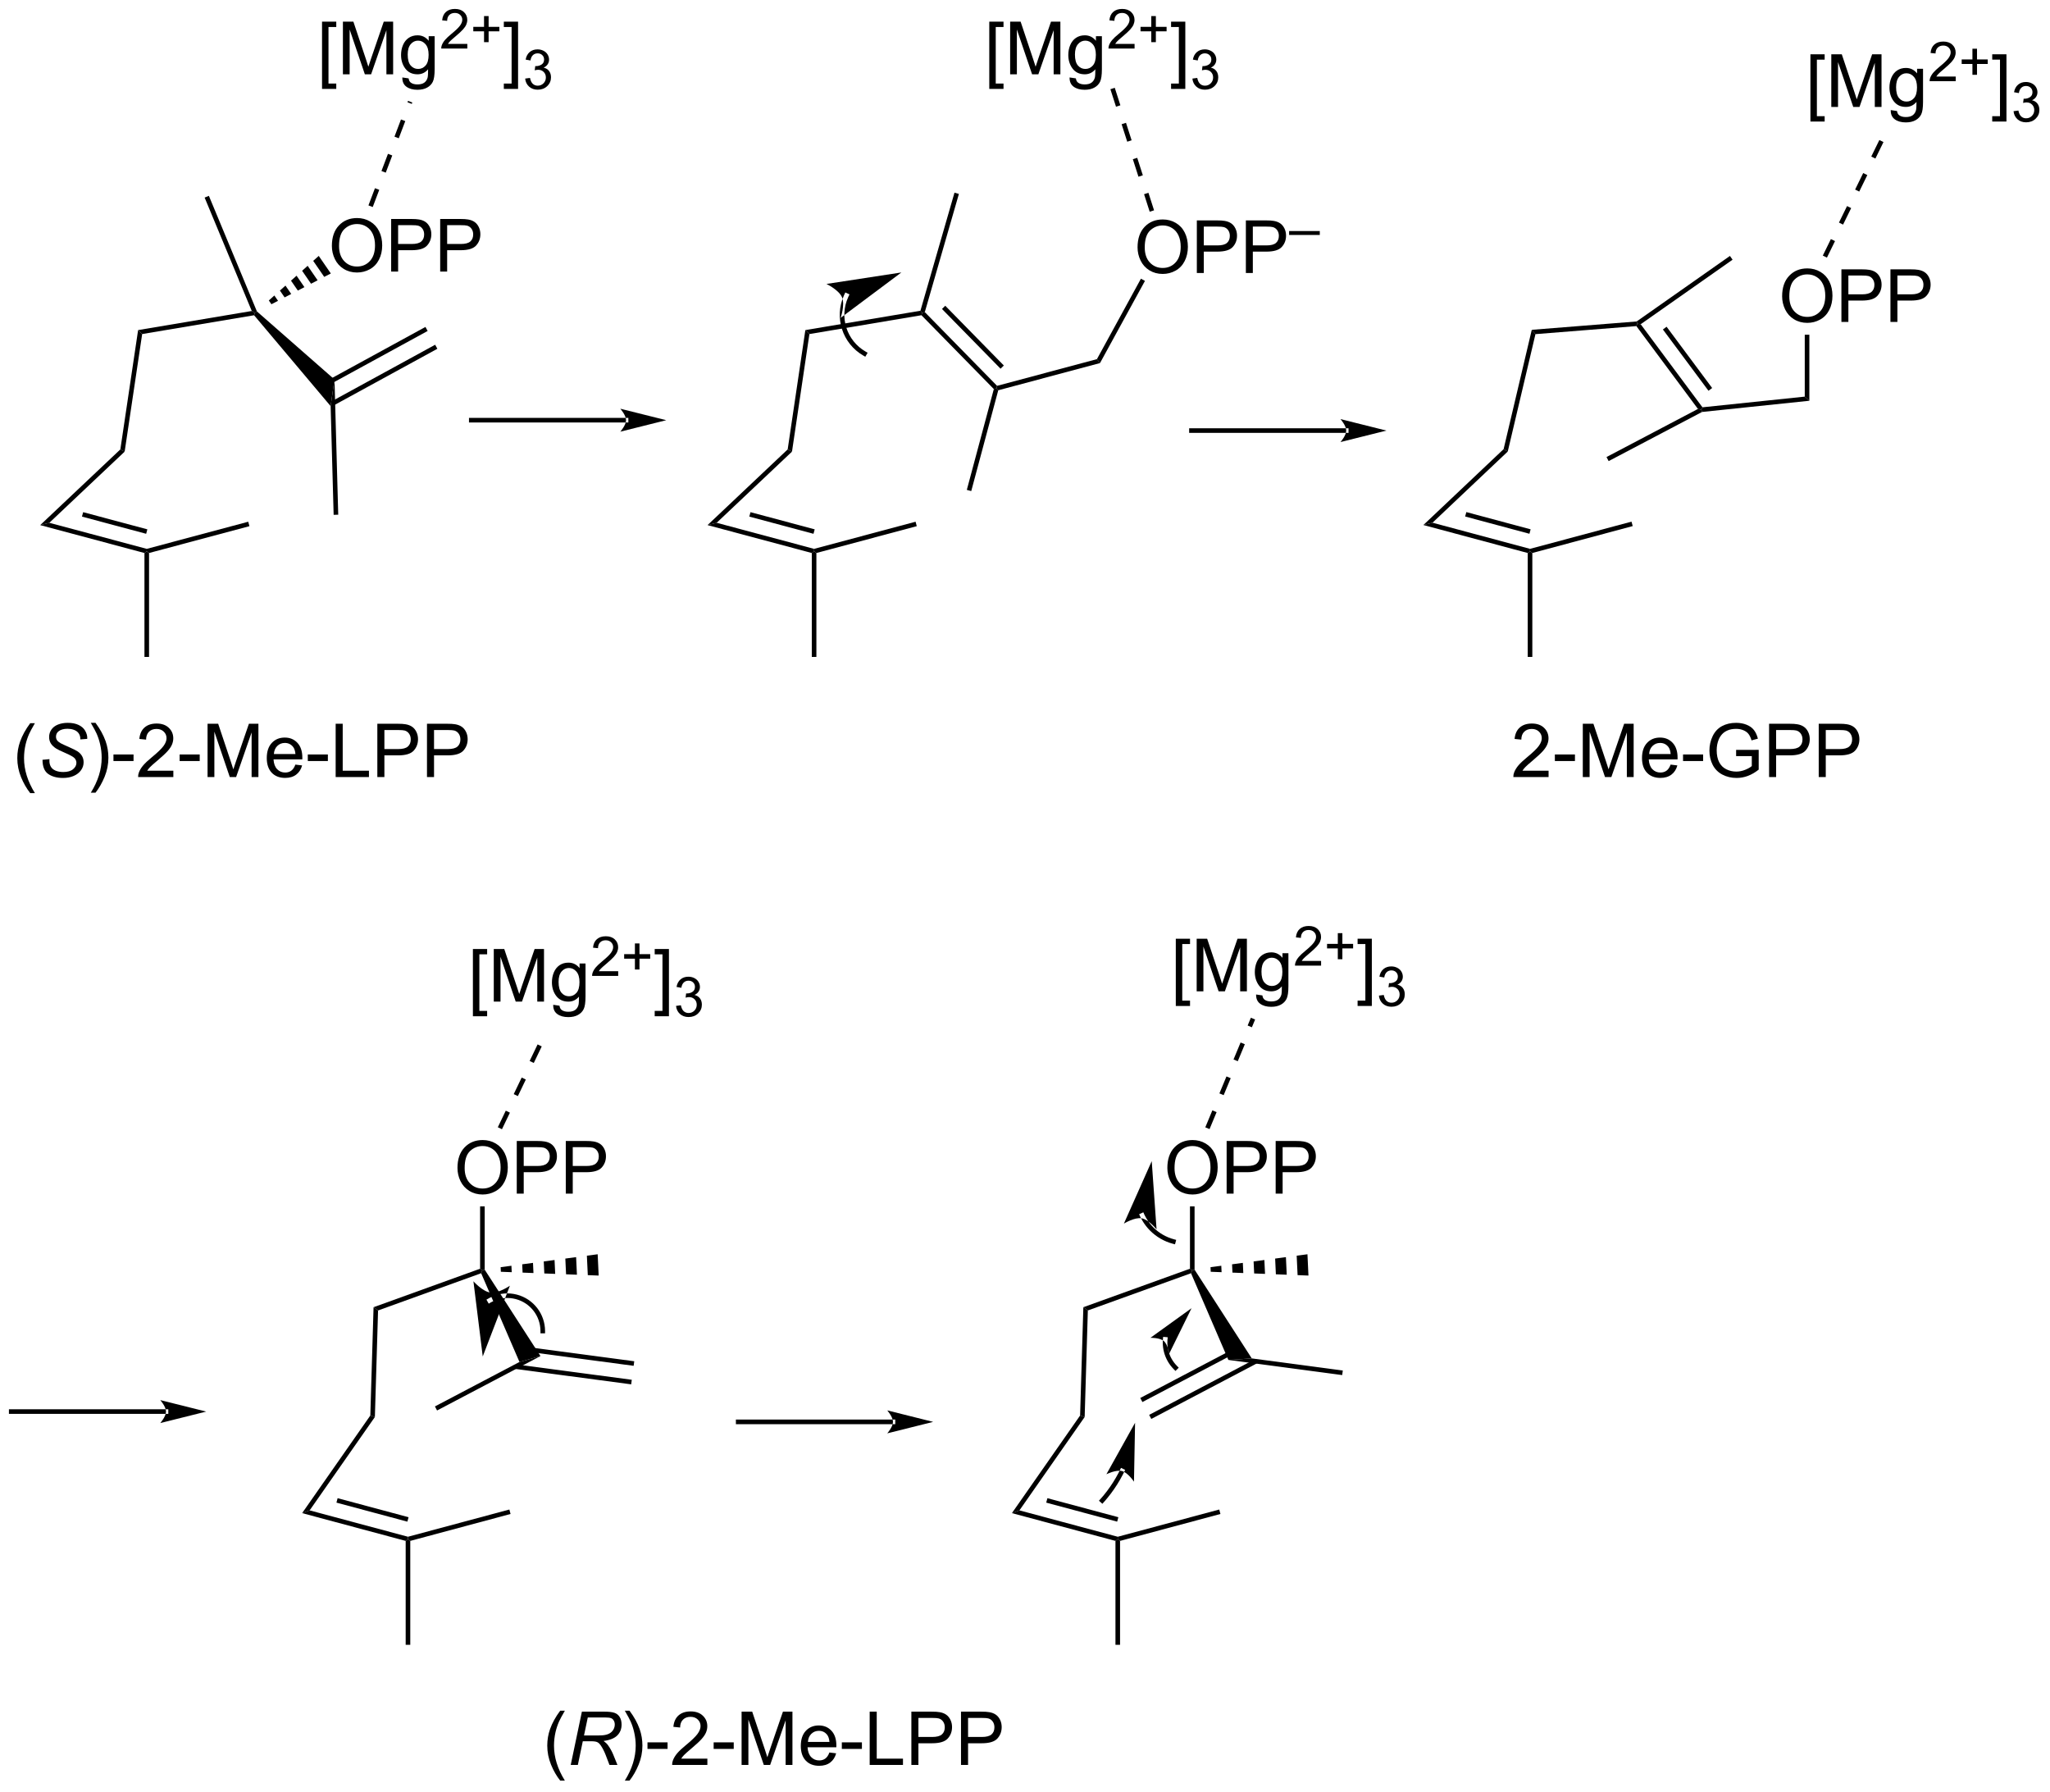 <?xml version="1.0" encoding="UTF-8"?>
<!DOCTYPE svg PUBLIC '-//W3C//DTD SVG 1.0//EN'
          'http://www.w3.org/TR/2001/REC-SVG-20010904/DTD/svg10.dtd'>
<svg stroke-dasharray="none" shape-rendering="auto" xmlns="http://www.w3.org/2000/svg" font-family="'Dialog'" text-rendering="auto" width="612" fill-opacity="1" color-interpolation="auto" color-rendering="auto" preserveAspectRatio="xMidYMid meet" font-size="12px" viewBox="0 0 612 535" fill="black" xmlns:xlink="http://www.w3.org/1999/xlink" stroke="black" image-rendering="auto" stroke-miterlimit="10" stroke-linecap="square" stroke-linejoin="miter" font-style="normal" stroke-width="1" height="535" stroke-dashoffset="0" font-weight="normal" stroke-opacity="1"
><!--Generated by the Batik Graphics2D SVG Generator--><defs id="genericDefs"
  /><g
  ><defs id="defs1"
    ><clipPath clipPathUnits="userSpaceOnUse" id="clipPath1"
      ><path d="M0.389 2.81 L229.695 2.81 L229.695 203.112 L0.389 203.112 L0.389 2.81 Z"
      /></clipPath
      ><clipPath clipPathUnits="userSpaceOnUse" id="clipPath2"
      ><path d="M-1.642 6.275 L-1.642 201.008 L221.289 201.008 L221.289 6.275 Z"
      /></clipPath
    ></defs
    ><g transform="scale(2.667,2.667) translate(-0.389,-2.81) matrix(1.029,0,0,1.029,2.078,-3.645)"
    ><path d="M1.646 92.536 Q1.055 91.792 0.646 90.796 Q0.24 89.796 0.24 88.728 Q0.24 87.787 0.546 86.925 Q0.902 85.926 1.646 84.932 L2.155 84.932 Q1.677 85.754 1.522 86.108 Q1.282 86.653 1.142 87.247 Q0.973 87.985 0.973 88.734 Q0.973 90.635 2.155 92.536 L1.646 92.536 Z" stroke="none" clip-path="url(#clipPath2)"
    /></g
    ><g transform="matrix(2.743,0,0,2.743,4.504,-17.213)"
    ><path d="M2.984 88.955 L3.743 88.884 L3.735 89.085 Q3.735 89.422 3.888 89.701 Q4.044 89.978 4.399 90.131 Q4.755 90.284 5.246 90.284 Q5.942 90.284 6.309 89.981 Q6.675 89.675 6.675 89.282 Q6.675 89.011 6.48 88.784 Q6.282 88.562 5.402 88.183 Q4.716 87.887 4.468 87.729 Q4.075 87.471 3.888 87.17 Q3.704 86.867 3.704 86.479 Q3.704 86.031 3.949 85.673 Q4.194 85.311 4.666 85.121 Q5.141 84.932 5.734 84.932 Q6.44 84.932 6.926 85.169 Q7.413 85.406 7.632 85.802 Q7.854 86.197 7.854 86.558 Q7.854 86.593 7.848 86.677 L7.102 86.735 Q7.102 86.49 7.057 86.353 Q6.978 86.11 6.812 85.944 Q6.646 85.778 6.356 85.678 Q6.066 85.578 5.705 85.578 Q5.072 85.578 4.721 85.862 Q4.452 86.079 4.452 86.44 Q4.452 86.653 4.563 86.822 Q4.674 86.988 4.961 87.152 Q5.167 87.265 5.939 87.605 Q6.564 87.882 6.802 88.04 Q7.118 88.251 7.287 88.549 Q7.458 88.847 7.458 89.227 Q7.458 89.699 7.171 90.097 Q6.883 90.493 6.377 90.711 Q5.871 90.93 5.22 90.93 Q4.233 90.93 3.611 90.5 Q2.989 90.071 2.984 88.955 Z" stroke="none" clip-path="url(#clipPath2)"
    /></g
    ><g transform="matrix(2.743,0,0,2.743,4.504,-17.213)"
    ><path d="M8.752 92.536 L8.24 92.536 Q9.424 90.635 9.424 88.734 Q9.424 87.99 9.253 87.257 Q9.118 86.664 8.879 86.118 Q8.723 85.762 8.24 84.932 L8.752 84.932 Q9.495 85.926 9.851 86.925 Q10.155 87.787 10.155 88.728 Q10.155 89.796 9.746 90.796 Q9.337 91.792 8.752 92.536 ZM10.706 89.09 L10.706 88.373 L12.892 88.373 L12.892 89.09 L10.706 89.09 ZM17.224 90.144 L17.224 90.83 L13.39 90.83 Q13.382 90.572 13.474 90.334 Q13.619 89.944 13.941 89.564 Q14.265 89.185 14.874 88.686 Q15.818 87.911 16.151 87.458 Q16.483 87.004 16.483 86.601 Q16.483 86.179 16.18 85.889 Q15.879 85.596 15.391 85.596 Q14.877 85.596 14.569 85.905 Q14.26 86.213 14.257 86.759 L13.524 86.685 Q13.601 85.865 14.091 85.438 Q14.582 85.008 15.407 85.008 Q16.243 85.008 16.728 85.472 Q17.216 85.934 17.216 86.617 Q17.216 86.965 17.073 87.302 Q16.931 87.637 16.599 88.009 Q16.269 88.38 15.502 89.029 Q14.861 89.567 14.679 89.76 Q14.497 89.952 14.379 90.144 L17.224 90.144 ZM17.908 89.09 L17.908 88.373 L20.094 88.373 L20.094 89.09 L17.908 89.09 ZM20.948 90.83 L20.948 85.032 L22.103 85.032 L23.477 89.137 Q23.667 89.709 23.754 89.994 Q23.851 89.678 24.062 89.066 L25.449 85.032 L26.483 85.032 L26.483 90.83 L25.742 90.83 L25.742 85.976 L24.057 90.83 L23.366 90.83 L21.689 85.894 L21.689 90.83 L20.948 90.83 ZM30.504 89.477 L31.239 89.567 Q31.065 90.213 30.593 90.569 Q30.124 90.925 29.393 90.925 Q28.471 90.925 27.93 90.358 Q27.392 89.788 27.392 88.765 Q27.392 87.706 27.938 87.12 Q28.484 86.535 29.354 86.535 Q30.195 86.535 30.728 87.11 Q31.263 87.682 31.263 88.721 Q31.263 88.784 31.26 88.91 L28.128 88.91 Q28.167 89.604 28.518 89.973 Q28.871 90.34 29.396 90.34 Q29.789 90.34 30.066 90.134 Q30.343 89.928 30.504 89.477 ZM28.167 88.325 L30.512 88.325 Q30.464 87.795 30.242 87.531 Q29.902 87.12 29.362 87.12 Q28.871 87.12 28.537 87.45 Q28.202 87.777 28.167 88.325 ZM31.858 89.09 L31.858 88.373 L34.043 88.373 L34.043 89.09 L31.858 89.09 ZM34.89 90.83 L34.89 85.032 L35.657 85.032 L35.657 90.144 L38.513 90.144 L38.513 90.83 L34.89 90.83 ZM39.426 90.83 L39.426 85.032 L41.615 85.032 Q42.192 85.032 42.495 85.087 Q42.922 85.158 43.21 85.359 Q43.5 85.557 43.677 85.918 Q43.853 86.276 43.853 86.709 Q43.853 87.447 43.381 87.961 Q42.912 88.473 41.681 88.473 L40.194 88.473 L40.194 90.83 L39.426 90.83 ZM40.194 87.787 L41.694 87.787 Q42.437 87.787 42.748 87.51 Q43.062 87.234 43.062 86.733 Q43.062 86.369 42.878 86.11 Q42.693 85.849 42.392 85.767 Q42.2 85.715 41.678 85.715 L40.194 85.715 L40.194 87.787 ZM44.829 90.83 L44.829 85.032 L47.017 85.032 Q47.595 85.032 47.898 85.087 Q48.325 85.158 48.612 85.359 Q48.903 85.557 49.079 85.918 Q49.256 86.276 49.256 86.709 Q49.256 87.447 48.784 87.961 Q48.315 88.473 47.083 88.473 L45.596 88.473 L45.596 90.83 L44.829 90.83 ZM45.596 87.787 L47.096 87.787 Q47.84 87.787 48.151 87.51 Q48.465 87.234 48.465 86.733 Q48.465 86.369 48.28 86.11 Q48.096 85.849 47.795 85.767 Q47.603 85.715 47.081 85.715 L45.596 85.715 L45.596 87.787 Z" stroke="none" clip-path="url(#clipPath2)"
    /></g
    ><g transform="matrix(2.743,0,0,2.743,4.504,-17.213)"
    ><path d="M25.759 40.116 L26.11 40.31 L26.012 40.58 L13.831 42.626 L13.389 42.194 Z" stroke="none" clip-path="url(#clipPath2)"
    /></g
    ><g transform="matrix(2.743,0,0,2.743,4.504,-17.213)"
    ><path d="M13.389 42.194 L13.831 42.626 L11.925 55.422 L11.456 55.178 Z" stroke="none" clip-path="url(#clipPath2)"
    /></g
    ><g transform="matrix(2.743,0,0,2.743,4.504,-17.213)"
    ><path d="M11.456 55.178 L11.925 55.422 L3.727 63.164 L2.733 63.416 Z" stroke="none" clip-path="url(#clipPath2)"
    /></g
    ><g transform="matrix(2.743,0,0,2.743,4.504,-17.213)"
    ><path d="M2.733 63.416 L3.727 63.164 L14.33 66.001 L14.33 66.26 L14.08 66.452 ZM7.279 62.491 L14.266 64.361 L14.395 63.877 L7.408 62.008 Z" stroke="none" clip-path="url(#clipPath2)"
    /></g
    ><g transform="matrix(2.743,0,0,2.743,4.504,-17.213)"
    ><path d="M14.08 66.452 L14.33 66.26 L14.58 66.452 L14.58 77.76 L14.08 77.76 Z" stroke="none" clip-path="url(#clipPath2)"
    /></g
    ><g transform="matrix(2.743,0,0,2.743,4.504,-17.213)"
    ><path d="M14.58 66.452 L14.33 66.26 L14.33 66.001 L25.375 63.048 L25.505 63.532 Z" stroke="none" clip-path="url(#clipPath2)"
    /></g
    ><g transform="matrix(2.743,0,0,2.743,4.504,-17.213)"
    ><path d="M34.478 33.041 Q34.478 31.614 35.244 30.809 Q36.009 30.002 37.22 30.002 Q38.012 30.002 38.647 30.382 Q39.285 30.76 39.619 31.437 Q39.955 32.114 39.955 32.973 Q39.955 33.846 39.603 34.533 Q39.252 35.221 38.606 35.575 Q37.962 35.929 37.215 35.929 Q36.408 35.929 35.77 35.538 Q35.134 35.145 34.806 34.471 Q34.478 33.794 34.478 33.041 ZM35.259 33.051 Q35.259 34.088 35.814 34.684 Q36.371 35.278 37.212 35.278 Q38.067 35.278 38.619 34.676 Q39.173 34.075 39.173 32.971 Q39.173 32.27 38.936 31.749 Q38.699 31.228 38.244 30.942 Q37.791 30.653 37.223 30.653 Q36.418 30.653 35.837 31.208 Q35.259 31.76 35.259 33.051 ZM40.93 35.83 L40.93 30.103 L43.091 30.103 Q43.662 30.103 43.961 30.158 Q44.383 30.228 44.667 30.426 Q44.953 30.622 45.128 30.978 Q45.302 31.333 45.302 31.76 Q45.302 32.489 44.836 32.997 Q44.373 33.502 43.156 33.502 L41.688 33.502 L41.688 35.83 L40.93 35.83 ZM41.688 32.825 L43.169 32.825 Q43.904 32.825 44.211 32.551 Q44.521 32.278 44.521 31.783 Q44.521 31.424 44.339 31.169 Q44.156 30.911 43.859 30.83 Q43.669 30.778 43.154 30.778 L41.688 30.778 L41.688 32.825 ZM46.266 35.83 L46.266 30.103 L48.427 30.103 Q48.998 30.103 49.297 30.158 Q49.719 30.228 50.003 30.426 Q50.289 30.622 50.464 30.978 Q50.638 31.333 50.638 31.76 Q50.638 32.489 50.172 32.997 Q49.709 33.502 48.492 33.502 L47.024 33.502 L47.024 35.83 L46.266 35.83 ZM47.024 32.825 L48.505 32.825 Q49.24 32.825 49.547 32.551 Q49.857 32.278 49.857 31.783 Q49.857 31.424 49.675 31.169 Q49.492 30.911 49.196 30.83 Q49.005 30.778 48.49 30.778 L47.024 30.778 L47.024 32.825 Z" stroke="none" clip-path="url(#clipPath2)"
    /></g
    ><g transform="matrix(2.743,0,0,2.743,4.504,-17.213)"
    ><path d="M27.615 38.97 L28.219 38.431 L28.617 39.01 L27.899 39.382 ZM28.823 37.893 L29.427 37.354 L30.054 38.266 L29.336 38.638 ZM30.03 36.816 L30.634 36.277 L31.491 37.522 L30.773 37.894 ZM31.238 35.739 L31.841 35.2 L32.928 36.778 L32.209 37.15 ZM32.445 34.662 L33.049 34.123 L34.364 36.034 L33.646 36.406 Z" stroke="none" clip-path="url(#clipPath2)"
    /></g
    ><g transform="matrix(2.743,0,0,2.743,4.504,-17.213)"
    ><path d="M26.012 40.58 L26.11 40.31 L26.319 40.162 L34.763 47.568 L34.343 50.469 Z" stroke="none" clip-path="url(#clipPath2)"
    /></g
    ><g transform="matrix(2.743,0,0,2.743,4.504,-17.213)"
    ><path d="M34.343 50.469 L34.763 47.568 L35.17 62.283 L34.67 62.297 Z" stroke="none" clip-path="url(#clipPath2)"
    /></g
    ><g transform="matrix(2.743,0,0,2.743,4.504,-17.213)"
    ><path d="M34.704 50.378 L45.959 44.228 L45.719 43.789 L34.464 49.94 ZM33.867 48.321 L44.901 42.291 L44.661 41.852 L33.627 47.882 Z" stroke="none" clip-path="url(#clipPath2)"
    /></g
    ><g transform="matrix(2.743,0,0,2.743,4.504,-17.213)"
    ><path d="M26.319 40.162 L26.11 40.31 L25.759 40.116 L20.629 27.776 L21.091 27.584 Z" stroke="none" clip-path="url(#clipPath2)"
    /></g
    ><g transform="matrix(2.743,0,0,2.743,4.504,-17.213)"
    ><path d="M33.407 15.951 L33.407 8.633 L34.956 8.633 L34.956 9.214 L34.11 9.214 L34.11 15.368 L34.956 15.368 L34.956 15.951 L33.407 15.951 ZM35.679 14.36 L35.679 8.633 L36.819 8.633 L38.176 12.688 Q38.364 13.253 38.45 13.534 Q38.546 13.222 38.754 12.618 L40.124 8.633 L41.145 8.633 L41.145 14.36 L40.413 14.36 L40.413 9.566 L38.749 14.36 L38.067 14.36 L36.411 9.485 L36.411 14.36 L35.679 14.36 ZM42.148 14.704 L42.833 14.805 Q42.874 15.123 43.069 15.266 Q43.333 15.462 43.786 15.462 Q44.273 15.462 44.538 15.266 Q44.804 15.071 44.898 14.719 Q44.952 14.506 44.95 13.816 Q44.489 14.36 43.801 14.36 Q42.944 14.36 42.476 13.743 Q42.007 13.126 42.007 12.261 Q42.007 11.667 42.221 11.167 Q42.437 10.665 42.846 10.391 Q43.254 10.118 43.804 10.118 Q44.538 10.118 45.015 10.712 L45.015 10.212 L45.663 10.212 L45.663 13.797 Q45.663 14.766 45.465 15.17 Q45.27 15.576 44.84 15.81 Q44.413 16.045 43.788 16.045 Q43.046 16.045 42.588 15.709 Q42.132 15.376 42.148 14.704 ZM42.731 12.212 Q42.731 13.027 43.054 13.402 Q43.379 13.777 43.866 13.777 Q44.351 13.777 44.679 13.404 Q45.007 13.032 45.007 12.235 Q45.007 11.472 44.669 11.087 Q44.333 10.698 43.856 10.698 Q43.387 10.698 43.059 11.081 Q42.731 11.462 42.731 12.212 Z" stroke="none" clip-path="url(#clipPath2)"
    /></g
    ><g transform="matrix(2.743,0,0,2.743,4.504,-17.213)"
    ><path d="M49.22 11.052 L49.22 11.56 L46.38 11.56 Q46.374 11.369 46.443 11.193 Q46.55 10.904 46.788 10.623 Q47.029 10.341 47.48 9.972 Q48.179 9.398 48.425 9.062 Q48.671 8.726 48.671 8.427 Q48.671 8.115 48.446 7.9 Q48.224 7.683 47.862 7.683 Q47.482 7.683 47.253 7.912 Q47.025 8.14 47.023 8.544 L46.48 8.49 Q46.536 7.882 46.9 7.566 Q47.263 7.247 47.874 7.247 Q48.493 7.247 48.853 7.591 Q49.214 7.933 49.214 8.439 Q49.214 8.697 49.109 8.947 Q49.003 9.195 48.757 9.47 Q48.513 9.745 47.944 10.226 Q47.47 10.624 47.335 10.767 Q47.2 10.91 47.112 11.052 L49.22 11.052 ZM51.039 10.865 L51.039 9.687 L49.869 9.687 L49.869 9.195 L51.039 9.195 L51.039 8.027 L51.537 8.027 L51.537 9.195 L52.705 9.195 L52.705 9.687 L51.537 9.687 L51.537 10.865 L51.039 10.865 Z" stroke="none" clip-path="url(#clipPath2)"
    /></g
    ><g transform="matrix(2.743,0,0,2.743,4.504,-17.213)"
    ><path d="M54.742 15.951 L53.193 15.951 L53.193 15.368 L54.039 15.368 L54.039 9.214 L53.193 9.214 L53.193 8.633 L54.742 8.633 L54.742 15.951 Z" stroke="none" clip-path="url(#clipPath2)"
    /></g
    ><g transform="matrix(2.743,0,0,2.743,4.504,-17.213)"
    ><path d="M55.514 14.825 L56.041 14.755 Q56.133 15.204 56.35 15.401 Q56.569 15.599 56.883 15.599 Q57.254 15.599 57.51 15.341 Q57.768 15.083 57.768 14.702 Q57.768 14.339 57.529 14.104 Q57.293 13.868 56.926 13.868 Q56.778 13.868 56.555 13.927 L56.614 13.464 Q56.666 13.47 56.697 13.47 Q57.035 13.47 57.305 13.294 Q57.574 13.118 57.574 12.751 Q57.574 12.462 57.377 12.273 Q57.182 12.081 56.871 12.081 Q56.563 12.081 56.358 12.274 Q56.153 12.468 56.094 12.854 L55.567 12.761 Q55.664 12.229 56.006 11.938 Q56.35 11.648 56.86 11.648 Q57.211 11.648 57.506 11.798 Q57.803 11.948 57.959 12.21 Q58.115 12.47 58.115 12.763 Q58.115 13.042 57.965 13.271 Q57.817 13.499 57.524 13.634 Q57.904 13.722 58.115 13.999 Q58.326 14.274 58.326 14.691 Q58.326 15.253 57.916 15.646 Q57.506 16.036 56.879 16.036 Q56.315 16.036 55.94 15.7 Q55.567 15.362 55.514 14.825 Z" stroke="none" clip-path="url(#clipPath2)"
    /></g
    ><g transform="matrix(2.743,0,0,2.743,4.504,-17.213)"
    ><path d="M38.925 28.803 L39.634 26.932 L39.166 26.755 L38.458 28.626 ZM40.342 25.062 L41.05 23.192 L40.583 23.015 L39.874 24.885 ZM41.759 21.321 L42.467 19.451 L41.999 19.274 L41.291 21.144 ZM43.175 17.58 L43.232 17.429 L42.765 17.252 L42.708 17.403 Z" stroke="none" clip-path="url(#clipPath2)"
    /></g
    ><g transform="matrix(2.743,0,0,2.743,4.504,-17.213)"
    ><path d="M66.495 52.25 L66.495 52.25 L49.65 52.25 L49.4 52.25 L49.4 51.75 L49.65 51.75 L66.495 51.75 L66.745 51.75 L66.745 52.25 ZM70.87 52 L65.87 50.75 C65.87 50.75 66.495 51.453 66.495 52 C66.495 52.547 65.87 53.25 65.87 53.25 Z" stroke="none" clip-path="url(#clipPath2)"
    /></g
    ><g transform="matrix(2.743,0,0,2.743,4.504,-17.213)"
    ><path d="M98.533 40.09 L98.73 40.31 L98.643 40.578 L86.451 42.626 L86.009 42.194 Z" stroke="none" clip-path="url(#clipPath2)"
    /></g
    ><g transform="matrix(2.743,0,0,2.743,4.504,-17.213)"
    ><path d="M86.009 42.194 L86.451 42.626 L84.555 55.422 L84.085 55.178 Z" stroke="none" clip-path="url(#clipPath2)"
    /></g
    ><g transform="matrix(2.743,0,0,2.743,4.504,-17.213)"
    ><path d="M84.085 55.178 L84.555 55.422 L76.357 63.164 L75.363 63.416 Z" stroke="none" clip-path="url(#clipPath2)"
    /></g
    ><g transform="matrix(2.743,0,0,2.743,4.504,-17.213)"
    ><path d="M75.363 63.416 L76.357 63.164 L86.96 66.001 L86.96 66.26 L86.71 66.452 ZM79.909 62.491 L86.896 64.361 L87.025 63.877 L80.038 62.008 Z" stroke="none" clip-path="url(#clipPath2)"
    /></g
    ><g transform="matrix(2.743,0,0,2.743,4.504,-17.213)"
    ><path d="M86.71 66.452 L86.96 66.26 L87.21 66.452 L87.21 77.76 L86.71 77.76 Z" stroke="none" clip-path="url(#clipPath2)"
    /></g
    ><g transform="matrix(2.743,0,0,2.743,4.504,-17.213)"
    ><path d="M87.21 66.452 L86.96 66.26 L86.96 66.001 L98.005 63.048 L98.135 63.532 Z" stroke="none" clip-path="url(#clipPath2)"
    /></g
    ><g transform="matrix(2.743,0,0,2.743,4.504,-17.213)"
    ><path d="M122.165 33.196 Q122.165 31.769 122.931 30.964 Q123.697 30.157 124.908 30.157 Q125.699 30.157 126.335 30.537 Q126.973 30.915 127.306 31.592 Q127.642 32.269 127.642 33.128 Q127.642 34.001 127.29 34.688 Q126.939 35.376 126.293 35.73 Q125.65 36.084 124.903 36.084 Q124.095 36.084 123.457 35.693 Q122.822 35.3 122.494 34.626 Q122.165 33.949 122.165 33.196 ZM122.947 33.206 Q122.947 34.243 123.501 34.839 Q124.059 35.433 124.9 35.433 Q125.754 35.433 126.306 34.831 Q126.861 34.23 126.861 33.126 Q126.861 32.425 126.624 31.904 Q126.387 31.383 125.931 31.097 Q125.478 30.808 124.91 30.808 Q124.106 30.808 123.525 31.363 Q122.947 31.915 122.947 33.206 ZM128.617 35.985 L128.617 30.258 L130.779 30.258 Q131.349 30.258 131.649 30.313 Q132.071 30.383 132.354 30.581 Q132.641 30.777 132.815 31.133 Q132.99 31.488 132.99 31.915 Q132.99 32.644 132.524 33.152 Q132.06 33.657 130.844 33.657 L129.375 33.657 L129.375 35.985 L128.617 35.985 ZM129.375 32.98 L130.857 32.98 Q131.591 32.98 131.899 32.706 Q132.208 32.433 132.208 31.938 Q132.208 31.579 132.026 31.323 Q131.844 31.066 131.547 30.985 Q131.357 30.933 130.841 30.933 L129.375 30.933 L129.375 32.98 ZM133.953 35.985 L133.953 30.258 L136.115 30.258 Q136.685 30.258 136.984 30.313 Q137.406 30.383 137.69 30.581 Q137.977 30.777 138.151 31.133 Q138.326 31.488 138.326 31.915 Q138.326 32.644 137.859 33.152 Q137.396 33.657 136.18 33.657 L134.711 33.657 L134.711 35.985 L133.953 35.985 ZM134.711 32.98 L136.193 32.98 Q136.927 32.98 137.234 32.706 Q137.544 32.433 137.544 31.938 Q137.544 31.579 137.362 31.323 Q137.18 31.066 136.883 30.985 Q136.693 30.933 136.177 30.933 L134.711 30.933 L134.711 32.98 Z" stroke="none" clip-path="url(#clipPath2)"
    /></g
    ><g transform="matrix(2.743,0,0,2.743,4.504,-17.213)"
    ><path d="M138.66 31.843 L138.66 31.417 L141.998 31.417 L141.998 31.843 L138.66 31.843 Z" stroke="none" clip-path="url(#clipPath2)"
    /></g
    ><g transform="matrix(2.743,0,0,2.743,4.504,-17.213)"
    ><path d="M98.643 40.578 L98.73 40.31 L99.011 40.239 L106.876 48.261 L106.8 48.54 L106.522 48.613 ZM100.88 39.897 L107.255 46.398 L107.612 46.048 L101.237 39.547 Z" stroke="none" clip-path="url(#clipPath2)"
    /></g
    ><g transform="matrix(2.743,0,0,2.743,4.504,-17.213)"
    ><path d="M106.522 48.613 L106.8 48.54 L107.004 48.744 L104.065 59.713 L103.582 59.583 Z" stroke="none" clip-path="url(#clipPath2)"
    /></g
    ><g transform="matrix(2.743,0,0,2.743,4.504,-17.213)"
    ><path d="M107.004 48.744 L106.8 48.54 L106.876 48.261 L117.742 45.356 L118.078 45.784 Z" stroke="none" clip-path="url(#clipPath2)"
    /></g
    ><g transform="matrix(2.743,0,0,2.743,4.504,-17.213)"
    ><path d="M99.011 40.239 L98.73 40.31 L98.533 40.09 L102.24 27.241 L102.72 27.379 Z" stroke="none" clip-path="url(#clipPath2)"
    /></g
    ><g transform="matrix(2.743,0,0,2.743,4.504,-17.213)"
    ><path d="M106.027 15.951 L106.027 8.633 L107.576 8.633 L107.576 9.214 L106.73 9.214 L106.73 15.368 L107.576 15.368 L107.576 15.951 L106.027 15.951 ZM108.299 14.36 L108.299 8.633 L109.439 8.633 L110.796 12.688 Q110.984 13.253 111.07 13.534 Q111.166 13.222 111.374 12.618 L112.744 8.633 L113.765 8.633 L113.765 14.36 L113.033 14.36 L113.033 9.566 L111.369 14.36 L110.687 14.36 L109.031 9.485 L109.031 14.36 L108.299 14.36 ZM114.768 14.704 L115.453 14.805 Q115.494 15.123 115.689 15.266 Q115.953 15.462 116.406 15.462 Q116.893 15.462 117.158 15.266 Q117.424 15.071 117.518 14.719 Q117.572 14.506 117.57 13.816 Q117.109 14.36 116.421 14.36 Q115.564 14.36 115.096 13.743 Q114.627 13.126 114.627 12.261 Q114.627 11.667 114.841 11.167 Q115.057 10.665 115.466 10.391 Q115.874 10.118 116.424 10.118 Q117.158 10.118 117.635 10.712 L117.635 10.212 L118.283 10.212 L118.283 13.797 Q118.283 14.766 118.085 15.17 Q117.89 15.576 117.46 15.81 Q117.033 16.045 116.408 16.045 Q115.666 16.045 115.208 15.709 Q114.752 15.376 114.768 14.704 ZM115.351 12.212 Q115.351 13.027 115.674 13.402 Q115.999 13.777 116.486 13.777 Q116.971 13.777 117.299 13.404 Q117.627 13.032 117.627 12.235 Q117.627 11.472 117.288 11.087 Q116.953 10.698 116.476 10.698 Q116.007 10.698 115.679 11.081 Q115.351 11.462 115.351 12.212 Z" stroke="none" clip-path="url(#clipPath2)"
    /></g
    ><g transform="matrix(2.743,0,0,2.743,4.504,-17.213)"
    ><path d="M121.84 11.052 L121.84 11.56 L119 11.56 Q118.994 11.369 119.062 11.193 Q119.17 10.904 119.408 10.623 Q119.648 10.341 120.1 9.972 Q120.799 9.398 121.045 9.062 Q121.291 8.726 121.291 8.427 Q121.291 8.115 121.066 7.9 Q120.844 7.683 120.483 7.683 Q120.102 7.683 119.873 7.912 Q119.645 8.14 119.643 8.544 L119.1 8.49 Q119.156 7.882 119.52 7.566 Q119.883 7.247 120.494 7.247 Q121.113 7.247 121.473 7.591 Q121.834 7.933 121.834 8.439 Q121.834 8.697 121.729 8.947 Q121.623 9.195 121.377 9.47 Q121.133 9.745 120.564 10.226 Q120.09 10.624 119.955 10.767 Q119.82 10.91 119.733 11.052 L121.84 11.052 ZM123.659 10.865 L123.659 9.687 L122.489 9.687 L122.489 9.195 L123.659 9.195 L123.659 8.027 L124.157 8.027 L124.157 9.195 L125.325 9.195 L125.325 9.687 L124.157 9.687 L124.157 10.865 L123.659 10.865 Z" stroke="none" clip-path="url(#clipPath2)"
    /></g
    ><g transform="matrix(2.743,0,0,2.743,4.504,-17.213)"
    ><path d="M127.362 15.951 L125.813 15.951 L125.813 15.368 L126.659 15.368 L126.659 9.214 L125.813 9.214 L125.813 8.633 L127.362 8.633 L127.362 15.951 Z" stroke="none" clip-path="url(#clipPath2)"
    /></g
    ><g transform="matrix(2.743,0,0,2.743,4.504,-17.213)"
    ><path d="M128.134 14.825 L128.661 14.755 Q128.753 15.204 128.97 15.401 Q129.189 15.599 129.503 15.599 Q129.874 15.599 130.13 15.341 Q130.388 15.083 130.388 14.702 Q130.388 14.339 130.149 14.104 Q129.913 13.868 129.546 13.868 Q129.398 13.868 129.175 13.927 L129.233 13.464 Q129.286 13.47 129.317 13.47 Q129.655 13.47 129.925 13.294 Q130.194 13.118 130.194 12.751 Q130.194 12.462 129.997 12.273 Q129.802 12.081 129.491 12.081 Q129.183 12.081 128.978 12.274 Q128.773 12.468 128.714 12.854 L128.187 12.761 Q128.284 12.229 128.626 11.938 Q128.97 11.648 129.48 11.648 Q129.831 11.648 130.126 11.798 Q130.423 11.948 130.579 12.21 Q130.735 12.47 130.735 12.763 Q130.735 13.042 130.585 13.271 Q130.437 13.499 130.144 13.634 Q130.524 13.722 130.735 13.999 Q130.946 14.274 130.946 14.691 Q130.946 15.253 130.536 15.646 Q130.126 16.036 129.499 16.036 Q128.935 16.036 128.56 15.7 Q128.187 15.362 128.134 14.825 Z" stroke="none" clip-path="url(#clipPath2)"
    /></g
    ><g transform="matrix(2.743,0,0,2.743,4.504,-17.213)"
    ><path d="M123.961 29.161 L123.35 27.256 L122.874 27.409 L123.485 29.314 ZM122.74 25.352 L122.129 23.448 L121.652 23.6 L122.263 25.505 ZM121.518 21.543 L120.907 19.639 L120.43 19.791 L121.041 21.696 ZM120.296 17.734 L119.685 15.83 L119.209 15.983 L119.82 17.887 Z" stroke="none" clip-path="url(#clipPath2)"
    /></g
    ><g transform="matrix(2.743,0,0,2.743,4.504,-17.213)"
    ><path d="M144.875 53.38 L144.875 53.38 L128.03 53.38 L127.78 53.38 L127.78 52.88 L128.03 52.88 L144.875 52.88 L145.125 52.88 L145.125 53.38 ZM149.25 53.13 L144.25 51.88 C144.25 51.88 144.875 52.583 144.875 53.13 C144.875 53.677 144.25 54.38 144.25 54.38 Z" stroke="none" clip-path="url(#clipPath2)"
    /></g
    ><g transform="matrix(2.743,0,0,2.743,4.504,-17.213)"
    ><path d="M166.899 90.144 L166.899 90.83 L163.065 90.83 Q163.057 90.572 163.15 90.334 Q163.295 89.944 163.616 89.564 Q163.941 89.185 164.55 88.686 Q165.494 87.911 165.826 87.458 Q166.158 87.004 166.158 86.601 Q166.158 86.179 165.855 85.889 Q165.554 85.596 165.066 85.596 Q164.552 85.596 164.244 85.905 Q163.935 86.213 163.933 86.759 L163.2 86.685 Q163.276 85.865 163.767 85.438 Q164.257 85.008 165.082 85.008 Q165.918 85.008 166.403 85.472 Q166.891 85.934 166.891 86.617 Q166.891 86.965 166.749 87.302 Q166.606 87.637 166.274 88.009 Q165.945 88.38 165.177 89.029 Q164.536 89.567 164.355 89.76 Q164.173 89.952 164.054 90.144 L166.899 90.144 ZM167.583 89.09 L167.583 88.373 L169.769 88.373 L169.769 89.09 L167.583 89.09 ZM170.623 90.83 L170.623 85.032 L171.778 85.032 L173.152 89.137 Q173.342 89.709 173.429 89.994 Q173.526 89.678 173.737 89.066 L175.124 85.032 L176.158 85.032 L176.158 90.83 L175.417 90.83 L175.417 85.976 L173.732 90.83 L173.041 90.83 L171.364 85.894 L171.364 90.83 L170.623 90.83 ZM180.179 89.477 L180.915 89.567 Q180.74 90.213 180.268 90.569 Q179.799 90.925 179.069 90.925 Q178.146 90.925 177.605 90.358 Q177.067 89.788 177.067 88.765 Q177.067 87.706 177.613 87.12 Q178.159 86.535 179.029 86.535 Q179.87 86.535 180.403 87.11 Q180.938 87.682 180.938 88.721 Q180.938 88.784 180.936 88.91 L177.803 88.91 Q177.843 89.604 178.193 89.973 Q178.547 90.34 179.071 90.34 Q179.464 90.34 179.741 90.134 Q180.018 89.928 180.179 89.477 ZM177.843 88.325 L180.187 88.325 Q180.139 87.795 179.918 87.531 Q179.578 87.12 179.037 87.12 Q178.547 87.12 178.212 87.45 Q177.877 87.777 177.843 88.325 ZM181.533 89.09 L181.533 88.373 L183.719 88.373 L183.719 89.09 L181.533 89.09 ZM187.31 88.555 L187.31 87.874 L189.767 87.872 L189.767 90.023 Q189.2 90.474 188.599 90.703 Q187.998 90.93 187.365 90.93 Q186.511 90.93 185.812 90.564 Q185.116 90.197 184.76 89.506 Q184.404 88.813 184.404 87.959 Q184.404 87.112 184.757 86.379 Q185.111 85.644 185.775 85.288 Q186.44 84.932 187.307 84.932 Q187.935 84.932 188.444 85.137 Q188.952 85.34 189.24 85.704 Q189.53 86.068 189.68 86.653 L188.987 86.843 Q188.858 86.4 188.662 86.147 Q188.47 85.894 188.109 85.741 Q187.75 85.588 187.31 85.588 Q186.785 85.588 186.4 85.749 Q186.018 85.91 185.781 86.171 Q185.546 86.432 185.417 86.743 Q185.195 87.281 185.195 87.911 Q185.195 88.686 185.462 89.208 Q185.728 89.731 186.237 89.984 Q186.748 90.237 187.323 90.237 Q187.821 90.237 188.296 90.044 Q188.771 89.852 189.016 89.636 L189.016 88.555 L187.31 88.555 ZM190.897 90.83 L190.897 85.032 L193.086 85.032 Q193.663 85.032 193.966 85.087 Q194.393 85.158 194.681 85.359 Q194.971 85.557 195.148 85.918 Q195.324 86.276 195.324 86.709 Q195.324 87.447 194.852 87.961 Q194.383 88.473 193.151 88.473 L191.664 88.473 L191.664 90.83 L190.897 90.83 ZM191.664 87.787 L193.165 87.787 Q193.908 87.787 194.219 87.51 Q194.533 87.234 194.533 86.733 Q194.533 86.369 194.349 86.11 Q194.164 85.849 193.863 85.767 Q193.671 85.715 193.149 85.715 L191.664 85.715 L191.664 87.787 ZM196.3 90.83 L196.3 85.032 L198.488 85.032 Q199.066 85.032 199.369 85.087 Q199.796 85.158 200.083 85.359 Q200.374 85.557 200.55 85.918 Q200.727 86.276 200.727 86.709 Q200.727 87.447 200.255 87.961 Q199.786 88.473 198.554 88.473 L197.067 88.473 L197.067 90.83 L196.3 90.83 ZM197.067 87.787 L198.567 87.787 Q199.311 87.787 199.622 87.51 Q199.936 87.234 199.936 86.733 Q199.936 86.369 199.751 86.11 Q199.567 85.849 199.266 85.767 Q199.074 85.715 198.552 85.715 L197.067 85.715 L197.067 87.787 Z" stroke="none" clip-path="url(#clipPath2)"
    /></g
    ><g transform="matrix(2.743,0,0,2.743,4.504,-17.213)"
    ><path d="M176.482 41.256 L176.57 41.5 L176.452 41.76 L165.471 42.635 L165.069 42.165 Z" stroke="none" clip-path="url(#clipPath2)"
    /></g
    ><g transform="matrix(2.743,0,0,2.743,4.504,-17.213)"
    ><path d="M165.069 42.165 L165.471 42.635 L162.456 55.41 L162.004 55.15 Z" stroke="none" clip-path="url(#clipPath2)"
    /></g
    ><g transform="matrix(2.743,0,0,2.743,4.504,-17.213)"
    ><path d="M162.004 55.15 L162.456 55.41 L154.267 63.154 L153.273 63.406 Z" stroke="none" clip-path="url(#clipPath2)"
    /></g
    ><g transform="matrix(2.743,0,0,2.743,4.504,-17.213)"
    ><path d="M153.273 63.406 L154.267 63.154 L164.88 66.001 L164.88 66.26 L164.63 66.452 ZM157.819 62.481 L164.815 64.358 L164.945 63.875 L157.948 61.998 Z" stroke="none" clip-path="url(#clipPath2)"
    /></g
    ><g transform="matrix(2.743,0,0,2.743,4.504,-17.213)"
    ><path d="M164.63 66.452 L164.88 66.26 L165.13 66.452 L165.13 77.76 L164.63 77.76 Z" stroke="none" clip-path="url(#clipPath2)"
    /></g
    ><g transform="matrix(2.743,0,0,2.743,4.504,-17.213)"
    ><path d="M165.13 66.452 L164.88 66.26 L164.88 66.001 L175.925 63.038 L176.055 63.522 Z" stroke="none" clip-path="url(#clipPath2)"
    /></g
    ><g transform="matrix(2.743,0,0,2.743,4.504,-17.213)"
    ><path d="M176.924 41.557 L176.57 41.5 L176.482 41.256 L186.636 34.125 L186.924 34.535 Z" stroke="none" clip-path="url(#clipPath2)"
    /></g
    ><g transform="matrix(2.743,0,0,2.743,4.504,-17.213)"
    ><path d="M176.452 41.76 L176.57 41.5 L176.924 41.557 L183.646 50.597 L183.53 50.86 L183.155 50.775 ZM179.341 42.128 L184.301 48.797 L184.702 48.498 L179.743 41.829 Z" stroke="none" clip-path="url(#clipPath2)"
    /></g
    ><g transform="matrix(2.743,0,0,2.743,4.504,-17.213)"
    ><path d="M183.155 50.775 L183.53 50.86 L183.604 51.104 L173.436 56.451 L173.204 56.009 Z" stroke="none" clip-path="url(#clipPath2)"
    /></g
    ><g transform="matrix(2.743,0,0,2.743,4.504,-17.213)"
    ><path d="M183.604 51.104 L183.53 50.86 L183.646 50.597 L194.78 49.435 L195.28 49.885 Z" stroke="none" clip-path="url(#clipPath2)"
    /></g
    ><g transform="matrix(2.743,0,0,2.743,4.504,-17.213)"
    ><path d="M192.318 38.521 Q192.318 37.094 193.084 36.289 Q193.849 35.482 195.06 35.482 Q195.852 35.482 196.487 35.862 Q197.125 36.24 197.459 36.917 Q197.795 37.594 197.795 38.453 Q197.795 39.326 197.443 40.013 Q197.091 40.701 196.446 41.055 Q195.802 41.409 195.055 41.409 Q194.248 41.409 193.61 41.018 Q192.974 40.625 192.646 39.951 Q192.318 39.273 192.318 38.521 ZM193.099 38.531 Q193.099 39.568 193.654 40.164 Q194.211 40.758 195.052 40.758 Q195.907 40.758 196.459 40.156 Q197.013 39.555 197.013 38.451 Q197.013 37.75 196.776 37.229 Q196.539 36.708 196.084 36.422 Q195.631 36.133 195.063 36.133 Q194.258 36.133 193.677 36.688 Q193.099 37.24 193.099 38.531 ZM198.77 41.31 L198.77 35.583 L200.931 35.583 Q201.502 35.583 201.801 35.638 Q202.223 35.708 202.507 35.906 Q202.793 36.102 202.968 36.458 Q203.142 36.813 203.142 37.24 Q203.142 37.969 202.676 38.477 Q202.213 38.982 200.996 38.982 L199.528 38.982 L199.528 41.31 L198.77 41.31 ZM199.528 38.305 L201.009 38.305 Q201.744 38.305 202.051 38.031 Q202.361 37.758 202.361 37.263 Q202.361 36.904 202.179 36.648 Q201.996 36.391 201.7 36.31 Q201.509 36.258 200.994 36.258 L199.528 36.258 L199.528 38.305 ZM204.106 41.31 L204.106 35.583 L206.267 35.583 Q206.838 35.583 207.137 35.638 Q207.559 35.708 207.843 35.906 Q208.129 36.102 208.304 36.458 Q208.478 36.813 208.478 37.24 Q208.478 37.969 208.012 38.477 Q207.548 38.982 206.332 38.982 L204.864 38.982 L204.864 41.31 L204.106 41.31 ZM204.864 38.305 L206.345 38.305 Q207.08 38.305 207.387 38.031 Q207.697 37.758 207.697 37.263 Q207.697 36.904 207.515 36.648 Q207.332 36.391 207.036 36.31 Q206.845 36.258 206.33 36.258 L204.864 36.258 L204.864 38.305 Z" stroke="none" clip-path="url(#clipPath2)"
    /></g
    ><g transform="matrix(2.743,0,0,2.743,4.504,-17.213)"
    ><path d="M195.28 49.885 L194.78 49.435 L194.78 42.699 L195.28 42.699 Z" stroke="none" clip-path="url(#clipPath2)"
    /></g
    ><g transform="matrix(2.743,0,0,2.743,4.504,-17.213)"
    ><path d="M195.397 19.501 L195.397 12.183 L196.946 12.183 L196.946 12.764 L196.1 12.764 L196.1 18.918 L196.946 18.918 L196.946 19.501 L195.397 19.501 ZM197.669 17.91 L197.669 12.183 L198.81 12.183 L200.166 16.238 Q200.354 16.803 200.44 17.084 Q200.536 16.772 200.744 16.168 L202.114 12.183 L203.135 12.183 L203.135 17.91 L202.403 17.91 L202.403 13.116 L200.739 17.91 L200.057 17.91 L198.401 13.035 L198.401 17.91 L197.669 17.91 ZM204.138 18.254 L204.822 18.355 Q204.864 18.673 205.06 18.816 Q205.322 19.012 205.776 19.012 Q206.263 19.012 206.528 18.816 Q206.794 18.621 206.888 18.269 Q206.942 18.056 206.94 17.366 Q206.479 17.91 205.791 17.91 Q204.935 17.91 204.466 17.293 Q203.997 16.676 203.997 15.811 Q203.997 15.217 204.211 14.717 Q204.427 14.215 204.836 13.941 Q205.244 13.668 205.794 13.668 Q206.528 13.668 207.005 14.262 L207.005 13.762 L207.653 13.762 L207.653 17.348 Q207.653 18.316 207.455 18.72 Q207.26 19.126 206.83 19.36 Q206.403 19.595 205.778 19.595 Q205.036 19.595 204.578 19.259 Q204.122 18.926 204.138 18.254 ZM204.721 15.762 Q204.721 16.577 205.044 16.952 Q205.369 17.327 205.856 17.327 Q206.341 17.327 206.669 16.954 Q206.997 16.582 206.997 15.785 Q206.997 15.022 206.659 14.637 Q206.322 14.248 205.846 14.248 Q205.377 14.248 205.049 14.631 Q204.721 15.012 204.721 15.762 Z" stroke="none" clip-path="url(#clipPath2)"
    /></g
    ><g transform="matrix(2.743,0,0,2.743,4.504,-17.213)"
    ><path d="M211.21 14.602 L211.21 15.11 L208.37 15.11 Q208.364 14.919 208.433 14.743 Q208.54 14.454 208.778 14.172 Q209.018 13.891 209.47 13.522 Q210.169 12.948 210.415 12.612 Q210.661 12.276 210.661 11.977 Q210.661 11.665 210.436 11.45 Q210.214 11.233 209.852 11.233 Q209.472 11.233 209.243 11.462 Q209.015 11.69 209.013 12.094 L208.47 12.04 Q208.526 11.432 208.89 11.116 Q209.253 10.797 209.864 10.797 Q210.483 10.797 210.843 11.141 Q211.204 11.483 211.204 11.989 Q211.204 12.247 211.099 12.497 Q210.993 12.745 210.747 13.02 Q210.503 13.296 209.935 13.776 Q209.46 14.175 209.325 14.317 Q209.19 14.46 209.102 14.602 L211.21 14.602 ZM213.029 14.415 L213.029 13.237 L211.859 13.237 L211.859 12.745 L213.029 12.745 L213.029 11.577 L213.527 11.577 L213.527 12.745 L214.695 12.745 L214.695 13.237 L213.527 13.237 L213.527 14.415 L213.029 14.415 Z" stroke="none" clip-path="url(#clipPath2)"
    /></g
    ><g transform="matrix(2.743,0,0,2.743,4.504,-17.213)"
    ><path d="M216.732 19.501 L215.183 19.501 L215.183 18.918 L216.029 18.918 L216.029 12.764 L215.183 12.764 L215.183 12.183 L216.732 12.183 L216.732 19.501 Z" stroke="none" clip-path="url(#clipPath2)"
    /></g
    ><g transform="matrix(2.743,0,0,2.743,4.504,-17.213)"
    ><path d="M217.504 18.375 L218.031 18.305 Q218.123 18.754 218.34 18.951 Q218.559 19.149 218.873 19.149 Q219.244 19.149 219.5 18.891 Q219.758 18.633 219.758 18.252 Q219.758 17.889 219.519 17.654 Q219.283 17.418 218.916 17.418 Q218.768 17.418 218.545 17.477 L218.603 17.014 Q218.656 17.02 218.688 17.02 Q219.025 17.02 219.295 16.844 Q219.564 16.668 219.564 16.301 Q219.564 16.012 219.367 15.822 Q219.172 15.631 218.861 15.631 Q218.553 15.631 218.348 15.825 Q218.143 16.018 218.084 16.404 L217.557 16.311 Q217.654 15.78 217.996 15.489 Q218.34 15.197 218.85 15.197 Q219.201 15.197 219.496 15.348 Q219.793 15.498 219.949 15.76 Q220.105 16.02 220.105 16.313 Q220.105 16.592 219.955 16.82 Q219.807 17.049 219.514 17.184 Q219.894 17.272 220.105 17.549 Q220.316 17.825 220.316 18.241 Q220.316 18.803 219.906 19.195 Q219.496 19.586 218.869 19.586 Q218.305 19.586 217.93 19.25 Q217.557 18.912 217.504 18.375 Z" stroke="none" clip-path="url(#clipPath2)"
    /></g
    ><g transform="matrix(2.743,0,0,2.743,4.504,-17.213)"
    ><path d="M197.194 34.308 L198.073 32.511 L197.624 32.291 L196.744 34.088 ZM198.952 30.715 L199.831 28.919 L199.382 28.699 L198.503 30.495 ZM200.71 27.122 L201.589 25.326 L201.14 25.106 L200.261 26.902 ZM202.469 23.529 L203.348 21.733 L202.899 21.513 L202.019 23.309 Z" stroke="none" clip-path="url(#clipPath2)"
    /></g
    ><g transform="matrix(2.743,0,0,2.743,4.504,-17.213)"
    ><path d="M16.425 160.13 L16.425 160.13 L-0.42 160.13 L-0.67 160.13 L-0.67 159.63 L-0.42 159.63 L16.425 159.63 L16.675 159.63 L16.675 160.13 ZM20.8 159.88 L15.8 158.63 C15.8 158.63 16.425 159.333 16.425 159.88 C16.425 160.427 15.8 161.13 15.8 161.13 Z" stroke="none" clip-path="url(#clipPath2)"
    /></g
    ><g transform="matrix(2.743,0,0,2.743,4.504,-17.213)"
    ><path d="M50.61 144.334 L50.86 144.51 L50.725 144.825 L39.505 148.877 L39.015 148.523 Z" stroke="none" clip-path="url(#clipPath2)"
    /></g
    ><g transform="matrix(2.743,0,0,2.743,4.504,-17.213)"
    ><path d="M39.015 148.523 L39.505 148.877 L39.158 160.472 L38.662 160.308 Z" stroke="none" clip-path="url(#clipPath2)"
    /></g
    ><g transform="matrix(2.743,0,0,2.743,4.504,-17.213)"
    ><path d="M38.662 160.308 L39.158 160.472 L32.059 170.631 L31.241 170.929 Z" stroke="none" clip-path="url(#clipPath2)"
    /></g
    ><g transform="matrix(2.743,0,0,2.743,4.504,-17.213)"
    ><path d="M31.241 170.929 L32.059 170.631 L42.76 173.501 L42.76 173.76 L42.51 173.952 ZM34.974 169.787 L42.695 171.858 L42.825 171.375 L35.103 169.304 Z" stroke="none" clip-path="url(#clipPath2)"
    /></g
    ><g transform="matrix(2.743,0,0,2.743,4.504,-17.213)"
    ><path d="M42.51 173.952 L42.76 173.76 L43.01 173.952 L43.01 185.26 L42.51 185.26 Z" stroke="none" clip-path="url(#clipPath2)"
    /></g
    ><g transform="matrix(2.743,0,0,2.743,4.504,-17.213)"
    ><path d="M43.01 173.952 L42.76 173.76 L42.76 173.501 L53.795 170.538 L53.925 171.022 Z" stroke="none" clip-path="url(#clipPath2)"
    /></g
    ><g transform="matrix(2.743,0,0,2.743,4.504,-17.213)"
    ><path d="M52.846 144.167 L54.019 144.011 L54.052 144.712 L52.87 144.666 ZM55.193 143.854 L56.366 143.698 L56.418 144.804 L55.235 144.758 ZM57.539 143.542 L58.713 143.386 L58.783 144.895 L57.6 144.85 ZM59.886 143.23 L61.059 143.074 L61.149 144.987 L59.966 144.941 ZM62.232 142.917 L63.406 142.761 L63.514 145.079 L62.331 145.033 Z" stroke="none" clip-path="url(#clipPath2)"
    /></g
    ><g transform="matrix(2.743,0,0,2.743,4.504,-17.213)"
    ><path d="M50.725 144.825 L50.86 144.51 L51.11 144.438 L57.183 153.841 L54.895 154.48 Z" stroke="none" clip-path="url(#clipPath2)"
    /></g
    ><g transform="matrix(2.743,0,0,2.743,4.504,-17.213)"
    ><path d="M54.895 154.48 L57.183 153.841 L45.926 159.761 L45.694 159.319 Z" stroke="none" clip-path="url(#clipPath2)"
    /></g
    ><g transform="matrix(2.743,0,0,2.743,4.504,-17.213)"
    ><path d="M54.43 155.237 L67.053 156.916 L67.119 156.42 L54.496 154.741 ZM55.397 153.314 L67.321 154.9 L67.387 154.404 L55.463 152.818 Z" stroke="none" clip-path="url(#clipPath2)"
    /></g
    ><g transform="matrix(2.743,0,0,2.743,4.504,-17.213)"
    ><path d="M48.148 133.371 Q48.148 131.944 48.914 131.139 Q49.679 130.332 50.89 130.332 Q51.682 130.332 52.317 130.712 Q52.955 131.09 53.289 131.767 Q53.625 132.444 53.625 133.303 Q53.625 134.176 53.273 134.863 Q52.922 135.551 52.276 135.905 Q51.632 136.259 50.885 136.259 Q50.078 136.259 49.44 135.868 Q48.804 135.475 48.476 134.801 Q48.148 134.124 48.148 133.371 ZM48.929 133.381 Q48.929 134.418 49.484 135.014 Q50.041 135.608 50.882 135.608 Q51.737 135.608 52.289 135.006 Q52.843 134.405 52.843 133.301 Q52.843 132.6 52.606 132.079 Q52.369 131.558 51.914 131.272 Q51.461 130.983 50.893 130.983 Q50.088 130.983 49.507 131.538 Q48.929 132.09 48.929 133.381 ZM54.6 136.16 L54.6 130.433 L56.761 130.433 Q57.332 130.433 57.631 130.488 Q58.053 130.558 58.337 130.756 Q58.623 130.952 58.798 131.308 Q58.972 131.663 58.972 132.09 Q58.972 132.819 58.506 133.327 Q58.042 133.832 56.826 133.832 L55.358 133.832 L55.358 136.16 L54.6 136.16 ZM55.358 133.155 L56.839 133.155 Q57.574 133.155 57.881 132.881 Q58.191 132.608 58.191 132.113 Q58.191 131.754 58.009 131.499 Q57.826 131.241 57.529 131.16 Q57.339 131.108 56.824 131.108 L55.358 131.108 L55.358 133.155 ZM59.936 136.16 L59.936 130.433 L62.097 130.433 Q62.667 130.433 62.967 130.488 Q63.389 130.558 63.673 130.756 Q63.959 130.952 64.134 131.308 Q64.308 131.663 64.308 132.09 Q64.308 132.819 63.842 133.327 Q63.379 133.832 62.162 133.832 L60.694 133.832 L60.694 136.16 L59.936 136.16 ZM60.694 133.155 L62.175 133.155 Q62.91 133.155 63.217 132.881 Q63.527 132.608 63.527 132.113 Q63.527 131.754 63.345 131.499 Q63.162 131.241 62.865 131.16 Q62.675 131.108 62.16 131.108 L60.694 131.108 L60.694 133.155 Z" stroke="none" clip-path="url(#clipPath2)"
    /></g
    ><g transform="matrix(2.743,0,0,2.743,4.504,-17.213)"
    ><path d="M51.11 144.438 L50.86 144.51 L50.61 144.334 L50.61 137.549 L51.11 137.549 Z" stroke="none" clip-path="url(#clipPath2)"
    /></g
    ><g transform="matrix(2.743,0,0,2.743,4.504,-17.213)"
    ><path d="M127.87 144.334 L128.12 144.51 L127.984 144.825 L116.755 148.877 L116.265 148.523 Z" stroke="none" clip-path="url(#clipPath2)"
    /></g
    ><g transform="matrix(2.743,0,0,2.743,4.504,-17.213)"
    ><path d="M116.265 148.523 L116.755 148.877 L116.408 160.472 L115.912 160.308 Z" stroke="none" clip-path="url(#clipPath2)"
    /></g
    ><g transform="matrix(2.743,0,0,2.743,4.504,-17.213)"
    ><path d="M115.912 160.308 L116.408 160.472 L109.309 170.631 L108.491 170.929 Z" stroke="none" clip-path="url(#clipPath2)"
    /></g
    ><g transform="matrix(2.743,0,0,2.743,4.504,-17.213)"
    ><path d="M108.491 170.929 L109.309 170.631 L120.01 173.501 L120.01 173.76 L119.76 173.952 ZM112.224 169.787 L119.945 171.858 L120.075 171.375 L112.353 169.304 Z" stroke="none" clip-path="url(#clipPath2)"
    /></g
    ><g transform="matrix(2.743,0,0,2.743,4.504,-17.213)"
    ><path d="M119.76 173.952 L120.01 173.76 L120.26 173.952 L120.26 185.26 L119.76 185.26 Z" stroke="none" clip-path="url(#clipPath2)"
    /></g
    ><g transform="matrix(2.743,0,0,2.743,4.504,-17.213)"
    ><path d="M120.26 173.952 L120.01 173.76 L120.01 173.501 L131.055 170.538 L131.185 171.022 Z" stroke="none" clip-path="url(#clipPath2)"
    /></g
    ><g transform="matrix(2.743,0,0,2.743,4.504,-17.213)"
    ><path d="M130.106 144.167 L131.278 144.011 L131.311 144.712 L130.13 144.666 ZM132.451 143.854 L133.623 143.698 L133.674 144.804 L132.493 144.758 ZM134.795 143.542 L135.967 143.386 L136.038 144.895 L134.856 144.85 ZM137.139 143.23 L138.311 143.074 L138.401 144.987 L137.219 144.941 ZM139.483 142.917 L140.656 142.761 L140.764 145.079 L139.583 145.033 Z" stroke="none" clip-path="url(#clipPath2)"
    /></g
    ><g transform="matrix(2.743,0,0,2.743,4.504,-17.213)"
    ><path d="M127.984 144.825 L128.12 144.51 L128.37 144.438 L134.597 154.094 L132.05 154.26 Z" stroke="none" clip-path="url(#clipPath2)"
    /></g
    ><g transform="matrix(2.743,0,0,2.743,4.504,-17.213)"
    ><path d="M132.665 153.032 L122.46 158.4 L122.693 158.842 L132.898 153.475 ZM134.934 154.185 L123.427 160.238 L123.66 160.68 L135.167 154.628 Z" stroke="none" clip-path="url(#clipPath2)"
    /></g
    ><g transform="matrix(2.743,0,0,2.743,4.504,-17.213)"
    ><path d="M132.05 154.26 L134.597 154.094 L144.503 155.412 L144.437 155.908 Z" stroke="none" clip-path="url(#clipPath2)"
    /></g
    ><g transform="matrix(2.743,0,0,2.743,4.504,-17.213)"
    ><path d="M125.408 133.371 Q125.408 131.944 126.174 131.139 Q126.939 130.332 128.15 130.332 Q128.942 130.332 129.577 130.712 Q130.215 131.09 130.549 131.767 Q130.885 132.444 130.885 133.303 Q130.885 134.176 130.533 134.863 Q130.181 135.551 129.536 135.905 Q128.892 136.259 128.145 136.259 Q127.338 136.259 126.7 135.868 Q126.064 135.475 125.736 134.801 Q125.408 134.124 125.408 133.371 ZM126.189 133.381 Q126.189 134.418 126.744 135.014 Q127.301 135.608 128.142 135.608 Q128.997 135.608 129.549 135.006 Q130.103 134.405 130.103 133.301 Q130.103 132.6 129.866 132.079 Q129.629 131.558 129.174 131.272 Q128.72 130.983 128.153 130.983 Q127.348 130.983 126.767 131.538 Q126.189 132.09 126.189 133.381 ZM131.86 136.16 L131.86 130.433 L134.021 130.433 Q134.592 130.433 134.891 130.488 Q135.313 130.558 135.597 130.756 Q135.883 130.952 136.058 131.308 Q136.232 131.663 136.232 132.09 Q136.232 132.819 135.766 133.327 Q135.303 133.832 134.086 133.832 L132.618 133.832 L132.618 136.16 L131.86 136.16 ZM132.618 133.155 L134.099 133.155 Q134.834 133.155 135.141 132.881 Q135.451 132.608 135.451 132.113 Q135.451 131.754 135.269 131.499 Q135.086 131.241 134.79 131.16 Q134.599 131.108 134.084 131.108 L132.618 131.108 L132.618 133.155 ZM137.196 136.16 L137.196 130.433 L139.357 130.433 Q139.928 130.433 140.227 130.488 Q140.649 130.558 140.933 130.756 Q141.219 130.952 141.394 131.308 Q141.568 131.663 141.568 132.09 Q141.568 132.819 141.102 133.327 Q140.638 133.832 139.422 133.832 L137.954 133.832 L137.954 136.16 L137.196 136.16 ZM137.954 133.155 L139.435 133.155 Q140.17 133.155 140.477 132.881 Q140.787 132.608 140.787 132.113 Q140.787 131.754 140.605 131.499 Q140.422 131.241 140.125 131.16 Q139.935 131.108 139.42 131.108 L137.954 131.108 L137.954 133.155 Z" stroke="none" clip-path="url(#clipPath2)"
    /></g
    ><g transform="matrix(2.743,0,0,2.743,4.504,-17.213)"
    ><path d="M128.37 144.438 L128.12 144.51 L127.87 144.334 L127.87 137.549 L128.37 137.549 Z" stroke="none" clip-path="url(#clipPath2)"
    /></g
    ><g transform="matrix(2.743,0,0,2.743,4.504,-17.213)"
    ><path d="M120.705 166.45 L120.705 166.45 C120.704 166.451 120.704 166.451 120.704 166.452 L120.704 166.452 C120.704 166.452 120.703 166.453 120.703 166.454 L120.479 166.343 L120.704 166.451 C120.703 166.453 120.702 166.455 120.701 166.457 L120.477 166.347 L120.701 166.457 C120.699 166.462 120.696 166.468 120.693 166.473 L120.693 166.473 C120.682 166.495 120.671 166.518 120.66 166.54 L120.66 166.54 C120.616 166.628 120.571 166.716 120.525 166.804 L120.525 166.804 C120.342 167.155 120.144 167.498 119.931 167.833 L119.72 167.7 L119.931 167.833 C119.719 168.168 119.492 168.496 119.252 168.814 L119.053 168.663 L119.252 168.814 C119.132 168.972 119.009 169.129 118.882 169.284 L118.689 169.125 L118.882 169.284 C118.818 169.361 118.754 169.437 118.689 169.513 L118.689 169.513 C118.656 169.551 118.624 169.589 118.591 169.627 L118.403 169.462 L118.591 169.627 C118.574 169.645 118.558 169.664 118.541 169.683 L118.354 169.517 L118.541 169.683 C118.533 169.692 118.524 169.702 118.516 169.711 L118.516 169.711 C118.512 169.716 118.508 169.72 118.504 169.725 L118.317 169.559 L118.506 169.723 C118.503 169.726 118.501 169.728 118.501 169.728 L118.501 169.728 C118.501 169.728 118.502 169.727 118.502 169.726 L118.336 169.913 L117.963 169.579 L118.13 169.393 C118.131 169.392 118.132 169.391 118.132 169.391 L118.132 169.391 C118.132 169.39 118.13 169.392 118.128 169.395 L118.13 169.392 C118.134 169.388 118.138 169.383 118.142 169.379 L118.329 169.545 L118.142 169.379 C118.15 169.37 118.159 169.361 118.166 169.352 L118.166 169.352 C118.183 169.334 118.198 169.315 118.214 169.297 L118.214 169.297 C118.246 169.261 118.278 169.224 118.309 169.188 L118.499 169.35 L118.309 169.188 C118.372 169.114 118.434 169.04 118.496 168.966 L118.496 168.966 C118.618 168.817 118.737 168.666 118.853 168.512 L118.853 168.512 C119.085 168.205 119.304 167.889 119.509 167.566 L119.509 167.566 C119.714 167.242 119.905 166.911 120.082 166.572 L120.304 166.688 L120.082 166.572 C120.127 166.487 120.17 166.402 120.213 166.317 L120.437 166.428 L120.213 166.317 C120.224 166.296 120.234 166.274 120.245 166.253 L120.469 166.363 L120.245 166.253 C120.247 166.247 120.25 166.242 120.252 166.237 L120.253 166.236 C120.253 166.235 120.254 166.234 120.254 166.234 L120.255 166.231 C120.255 166.231 120.255 166.231 120.255 166.231 L120.255 166.231 C120.255 166.231 120.255 166.231 120.255 166.231 L120.365 166.006 L120.814 166.226 ZM121.894 161.1 L118.773 166.699 C118.773 166.699 119.82 166.176 120.477 166.353 C121.133 166.53 121.775 167.508 121.775 167.508 Z" stroke="none" clip-path="url(#clipPath2)"
    /></g
    ><g transform="matrix(2.743,0,0,2.743,4.504,-17.213)"
    ><path d="M125.425 152.042 L125.425 152.042 C125.425 152.042 125.425 152.042 125.425 152.042 L125.425 152.042 C125.425 152.043 125.425 152.043 125.425 152.044 L125.176 152.02 L125.425 152.043 L125.425 152.044 L125.425 152.044 L125.425 152.045 L125.176 152.022 L125.425 152.043 C125.425 152.045 125.424 152.047 125.424 152.049 L125.175 152.026 L125.424 152.048 C125.423 152.058 125.423 152.068 125.422 152.078 L125.173 152.058 L125.422 152.078 C125.42 152.098 125.419 152.117 125.417 152.137 L125.168 152.121 L125.417 152.137 C125.412 152.216 125.41 152.295 125.41 152.374 L125.41 152.374 C125.41 152.688 125.452 153.001 125.532 153.303 L125.532 153.303 C125.694 153.906 126.012 154.469 126.47 154.927 L126.647 155.103 L126.293 155.457 L126.116 155.28 C125.595 154.759 125.233 154.119 125.049 153.432 L125.291 153.367 L125.049 153.432 C124.958 153.088 124.91 152.733 124.91 152.374 L125.16 152.374 L124.91 152.374 C124.91 152.285 124.913 152.195 124.918 152.105 L124.918 152.105 C124.92 152.082 124.922 152.06 124.923 152.037 L124.923 152.037 C124.924 152.026 124.925 152.015 124.926 152.004 L124.926 152.003 C124.926 152.002 124.926 152.002 124.927 152.001 L124.927 151.999 L124.927 151.998 L124.927 151.998 L124.927 151.997 L124.927 151.996 C124.927 151.997 124.927 151.997 124.927 151.997 L124.927 151.997 C124.927 151.997 124.927 151.997 124.927 151.996 L124.95 151.748 L125.448 151.793 ZM128.04 148.631 L123.568 151.851 C123.568 151.851 124.574 151.826 125.02 152.203 C125.467 152.581 125.609 153.577 125.609 153.577 Z" stroke="none" clip-path="url(#clipPath2)"
    /></g
    ><g transform="matrix(2.743,0,0,2.743,4.504,-17.213)"
    ><path d="M51.518 147.576 L51.518 147.576 C51.518 147.576 51.518 147.576 51.518 147.576 L51.518 147.576 C51.518 147.576 51.516 147.577 51.513 147.579 L51.52 147.575 C51.519 147.576 51.518 147.576 51.518 147.576 L51.518 147.576 C51.518 147.576 51.518 147.576 51.518 147.576 L51.52 147.575 C51.525 147.572 51.531 147.569 51.537 147.565 L51.537 147.565 C51.585 147.538 51.633 147.511 51.682 147.486 L51.798 147.707 L51.682 147.486 C51.78 147.434 51.88 147.387 51.982 147.344 L51.982 147.344 C52.795 147 53.719 146.918 54.62 147.154 L54.556 147.396 L54.62 147.154 C56.422 147.626 57.679 149.254 57.68 151.117 L57.68 151.367 L57.18 151.367 L57.18 151.117 C57.179 149.482 56.075 148.053 54.493 147.638 L54.493 147.638 C53.702 147.43 52.891 147.502 52.177 147.805 L52.079 147.575 L52.177 147.805 C52.087 147.843 52 147.884 51.914 147.929 L51.914 147.929 C51.871 147.951 51.828 147.975 51.786 147.999 L51.662 147.782 L51.786 147.999 C51.781 148.002 51.776 148.005 51.77 148.008 L51.645 147.792 L51.771 148.007 C51.771 148.007 51.771 148.008 51.77 148.008 L51.77 148.008 C51.77 148.008 51.768 148.009 51.766 148.011 L51.643 147.793 L51.773 148.006 C51.769 148.009 51.766 148.01 51.766 148.01 L51.766 148.01 C51.766 148.011 51.766 148.011 51.766 148.011 L51.549 148.135 L51.3 147.7 ZM50.898 153.882 L53.853 146.184 C53.853 146.184 52.615 147.04 51.747 146.934 C50.878 146.828 49.883 145.699 49.883 145.699 Z" stroke="none" clip-path="url(#clipPath2)"
    /></g
    ><g transform="matrix(2.743,0,0,2.743,4.504,-17.213)"
    ><path d="M49.827 116.861 L49.827 109.543 L51.376 109.543 L51.376 110.124 L50.53 110.124 L50.53 116.278 L51.376 116.278 L51.376 116.861 L49.827 116.861 ZM52.099 115.27 L52.099 109.543 L53.239 109.543 L54.596 113.598 Q54.784 114.163 54.87 114.445 Q54.966 114.132 55.174 113.528 L56.544 109.543 L57.565 109.543 L57.565 115.27 L56.833 115.27 L56.833 110.476 L55.169 115.27 L54.487 115.27 L52.831 110.395 L52.831 115.27 L52.099 115.27 ZM58.568 115.614 L59.253 115.715 Q59.294 116.033 59.489 116.176 Q59.753 116.372 60.206 116.372 Q60.693 116.372 60.958 116.176 Q61.224 115.981 61.318 115.629 Q61.372 115.416 61.37 114.726 Q60.909 115.27 60.221 115.27 Q59.364 115.27 58.896 114.653 Q58.427 114.036 58.427 113.171 Q58.427 112.577 58.641 112.077 Q58.857 111.575 59.266 111.301 Q59.674 111.028 60.224 111.028 Q60.958 111.028 61.435 111.622 L61.435 111.122 L62.083 111.122 L62.083 114.707 Q62.083 115.676 61.885 116.08 Q61.69 116.486 61.26 116.721 Q60.833 116.955 60.208 116.955 Q59.466 116.955 59.008 116.619 Q58.552 116.286 58.568 115.614 ZM59.151 113.122 Q59.151 113.937 59.474 114.312 Q59.799 114.687 60.286 114.687 Q60.771 114.687 61.099 114.314 Q61.427 113.942 61.427 113.145 Q61.427 112.382 61.089 111.997 Q60.753 111.609 60.276 111.609 Q59.807 111.609 59.479 111.991 Q59.151 112.372 59.151 113.122 Z" stroke="none" clip-path="url(#clipPath2)"
    /></g
    ><g transform="matrix(2.743,0,0,2.743,4.504,-17.213)"
    ><path d="M65.64 111.962 L65.64 112.47 L62.8 112.47 Q62.794 112.279 62.862 112.103 Q62.97 111.814 63.208 111.532 Q63.449 111.251 63.9 110.882 Q64.599 110.308 64.845 109.972 Q65.091 109.636 65.091 109.337 Q65.091 109.025 64.866 108.81 Q64.644 108.593 64.282 108.593 Q63.902 108.593 63.673 108.822 Q63.445 109.05 63.443 109.454 L62.9 109.4 Q62.956 108.792 63.32 108.476 Q63.683 108.157 64.294 108.157 Q64.913 108.157 65.273 108.501 Q65.634 108.843 65.634 109.349 Q65.634 109.607 65.529 109.857 Q65.423 110.105 65.177 110.38 Q64.933 110.656 64.365 111.136 Q63.89 111.534 63.755 111.677 Q63.62 111.82 63.532 111.962 L65.64 111.962 ZM67.459 111.775 L67.459 110.597 L66.289 110.597 L66.289 110.105 L67.459 110.105 L67.459 108.937 L67.957 108.937 L67.957 110.105 L69.125 110.105 L69.125 110.597 L67.957 110.597 L67.957 111.775 L67.459 111.775 Z" stroke="none" clip-path="url(#clipPath2)"
    /></g
    ><g transform="matrix(2.743,0,0,2.743,4.504,-17.213)"
    ><path d="M71.162 116.861 L69.613 116.861 L69.613 116.278 L70.459 116.278 L70.459 110.124 L69.613 110.124 L69.613 109.543 L71.162 109.543 L71.162 116.861 Z" stroke="none" clip-path="url(#clipPath2)"
    /></g
    ><g transform="matrix(2.743,0,0,2.743,4.504,-17.213)"
    ><path d="M71.934 115.735 L72.461 115.665 Q72.553 116.114 72.77 116.311 Q72.989 116.509 73.303 116.509 Q73.674 116.509 73.93 116.251 Q74.188 115.993 74.188 115.612 Q74.188 115.249 73.95 115.014 Q73.713 114.778 73.346 114.778 Q73.198 114.778 72.975 114.837 L73.034 114.374 Q73.086 114.38 73.117 114.38 Q73.455 114.38 73.725 114.204 Q73.994 114.028 73.994 113.661 Q73.994 113.372 73.797 113.183 Q73.602 112.991 73.291 112.991 Q72.983 112.991 72.778 113.184 Q72.573 113.378 72.514 113.764 L71.987 113.671 Q72.084 113.139 72.426 112.849 Q72.77 112.558 73.28 112.558 Q73.631 112.558 73.926 112.708 Q74.223 112.858 74.379 113.12 Q74.535 113.38 74.535 113.673 Q74.535 113.952 74.385 114.18 Q74.237 114.409 73.944 114.544 Q74.325 114.632 74.535 114.909 Q74.746 115.184 74.746 115.6 Q74.746 116.163 74.336 116.555 Q73.926 116.946 73.299 116.946 Q72.735 116.946 72.36 116.61 Q71.987 116.272 71.934 115.735 Z" stroke="none" clip-path="url(#clipPath2)"
    /></g
    ><g transform="matrix(2.743,0,0,2.743,4.504,-17.213)"
    ><path d="M52.989 129.156 L53.855 127.353 L53.404 127.136 L52.538 128.939 ZM54.721 125.55 L55.587 123.747 L55.136 123.531 L54.27 125.334 ZM56.453 121.945 L57.319 120.142 L56.868 119.925 L56.002 121.728 Z" stroke="none" clip-path="url(#clipPath2)"
    /></g
    ><g transform="matrix(2.743,0,0,2.743,4.504,-17.213)"
    ><path d="M95.545 161.25 L95.545 161.25 L78.7 161.25 L78.45 161.25 L78.45 160.75 L78.7 160.75 L95.545 160.75 L95.795 160.75 L95.795 161.25 ZM99.92 161 L94.92 159.75 C94.92 159.75 95.545 160.453 95.545 161 C95.545 161.547 94.92 162.25 94.92 162.25 Z" stroke="none" clip-path="url(#clipPath2)"
    /></g
    ><g transform="matrix(2.743,0,0,2.743,4.504,-17.213)"
    ><path d="M126.327 115.741 L126.327 108.423 L127.876 108.423 L127.876 109.004 L127.03 109.004 L127.03 115.158 L127.876 115.158 L127.876 115.741 L126.327 115.741 ZM128.599 114.15 L128.599 108.423 L129.739 108.423 L131.096 112.478 Q131.284 113.043 131.37 113.325 Q131.466 113.012 131.674 112.408 L133.044 108.423 L134.065 108.423 L134.065 114.15 L133.333 114.15 L133.333 109.356 L131.669 114.15 L130.987 114.15 L129.331 109.275 L129.331 114.15 L128.599 114.15 ZM135.068 114.494 L135.752 114.595 Q135.794 114.913 135.989 115.056 Q136.252 115.252 136.706 115.252 Q137.193 115.252 137.458 115.056 Q137.724 114.861 137.818 114.509 Q137.872 114.296 137.87 113.606 Q137.409 114.15 136.721 114.15 Q135.864 114.15 135.396 113.533 Q134.927 112.916 134.927 112.051 Q134.927 111.457 135.141 110.957 Q135.357 110.455 135.766 110.181 Q136.174 109.908 136.724 109.908 Q137.458 109.908 137.935 110.502 L137.935 110.002 L138.583 110.002 L138.583 113.588 Q138.583 114.556 138.385 114.96 Q138.19 115.366 137.76 115.6 Q137.333 115.835 136.708 115.835 Q135.966 115.835 135.508 115.499 Q135.052 115.166 135.068 114.494 ZM135.651 112.002 Q135.651 112.817 135.974 113.192 Q136.299 113.567 136.786 113.567 Q137.271 113.567 137.599 113.194 Q137.927 112.822 137.927 112.025 Q137.927 111.262 137.589 110.877 Q137.252 110.489 136.776 110.489 Q136.307 110.489 135.979 110.871 Q135.651 111.252 135.651 112.002 Z" stroke="none" clip-path="url(#clipPath2)"
    /></g
    ><g transform="matrix(2.743,0,0,2.743,4.504,-17.213)"
    ><path d="M142.14 110.842 L142.14 111.35 L139.3 111.35 Q139.294 111.159 139.363 110.983 Q139.47 110.694 139.708 110.412 Q139.948 110.131 140.4 109.762 Q141.099 109.188 141.345 108.852 Q141.591 108.516 141.591 108.217 Q141.591 107.905 141.366 107.69 Q141.144 107.473 140.782 107.473 Q140.402 107.473 140.173 107.702 Q139.945 107.93 139.943 108.334 L139.4 108.28 Q139.456 107.672 139.82 107.356 Q140.183 107.037 140.794 107.037 Q141.413 107.037 141.773 107.381 Q142.134 107.723 142.134 108.229 Q142.134 108.487 142.029 108.737 Q141.923 108.985 141.677 109.26 Q141.433 109.535 140.864 110.016 Q140.39 110.415 140.255 110.557 Q140.12 110.7 140.032 110.842 L142.14 110.842 ZM143.959 110.655 L143.959 109.477 L142.789 109.477 L142.789 108.985 L143.959 108.985 L143.959 107.817 L144.457 107.817 L144.457 108.985 L145.625 108.985 L145.625 109.477 L144.457 109.477 L144.457 110.655 L143.959 110.655 Z" stroke="none" clip-path="url(#clipPath2)"
    /></g
    ><g transform="matrix(2.743,0,0,2.743,4.504,-17.213)"
    ><path d="M147.662 115.741 L146.113 115.741 L146.113 115.158 L146.959 115.158 L146.959 109.004 L146.113 109.004 L146.113 108.423 L147.662 108.423 L147.662 115.741 Z" stroke="none" clip-path="url(#clipPath2)"
    /></g
    ><g transform="matrix(2.743,0,0,2.743,4.504,-17.213)"
    ><path d="M148.434 114.615 L148.961 114.545 Q149.053 114.994 149.27 115.191 Q149.488 115.389 149.803 115.389 Q150.174 115.389 150.43 115.131 Q150.688 114.873 150.688 114.492 Q150.688 114.129 150.45 113.894 Q150.213 113.658 149.846 113.658 Q149.697 113.658 149.475 113.717 L149.534 113.254 Q149.586 113.26 149.617 113.26 Q149.955 113.26 150.225 113.084 Q150.494 112.908 150.494 112.541 Q150.494 112.252 150.297 112.062 Q150.102 111.871 149.791 111.871 Q149.483 111.871 149.278 112.064 Q149.072 112.258 149.014 112.644 L148.487 112.551 Q148.584 112.019 148.926 111.728 Q149.27 111.438 149.78 111.438 Q150.131 111.438 150.426 111.588 Q150.723 111.738 150.879 112 Q151.035 112.26 151.035 112.553 Q151.035 112.832 150.885 113.061 Q150.737 113.289 150.444 113.424 Q150.825 113.512 151.035 113.789 Q151.246 114.064 151.246 114.481 Q151.246 115.043 150.836 115.436 Q150.426 115.826 149.799 115.826 Q149.235 115.826 148.86 115.49 Q148.487 115.152 148.434 114.615 Z" stroke="none" clip-path="url(#clipPath2)"
    /></g
    ><g transform="matrix(2.743,0,0,2.743,4.504,-17.213)"
    ><path d="M130 129.141 L130.768 127.295 L130.306 127.103 L129.538 128.949 ZM131.536 125.448 L132.304 123.602 L131.842 123.409 L131.074 125.256 ZM133.072 121.755 L133.84 119.908 L133.379 119.716 L132.61 121.563 ZM134.608 118.062 L134.96 117.216 L134.498 117.024 L134.147 117.87 Z" stroke="none" clip-path="url(#clipPath2)"
    /></g
    ><g transform="matrix(2.743,0,0,2.743,4.504,-17.213)"
    ><path d="M59.326 200.036 Q58.735 199.292 58.327 198.296 Q57.92 197.296 57.92 196.228 Q57.92 195.287 58.226 194.425 Q58.582 193.426 59.326 192.432 L59.835 192.432 Q59.357 193.254 59.202 193.608 Q58.962 194.153 58.822 194.747 Q58.653 195.485 58.653 196.234 Q58.653 198.135 59.835 200.036 L59.326 200.036 Z" stroke="none" clip-path="url(#clipPath2)"
    /></g
    ><g transform="matrix(2.743,0,0,2.743,4.504,-17.213)"
    ><path d="M60.474 198.33 L61.689 192.532 L64.12 192.532 Q64.84 192.532 65.212 192.653 Q65.584 192.772 65.795 193.104 Q66.008 193.436 66.008 193.942 Q66.008 194.652 65.544 195.119 Q65.083 195.585 64.049 195.722 Q64.366 195.957 64.529 196.181 Q64.893 196.693 65.114 197.238 L65.557 198.33 L64.69 198.33 L64.276 197.249 Q64.049 196.664 63.762 196.237 Q63.564 195.941 63.358 195.849 Q63.153 195.754 62.689 195.754 L61.787 195.754 L61.249 198.33 L60.474 198.33 ZM61.919 195.126 L62.989 195.126 Q63.733 195.126 63.959 195.105 Q64.397 195.063 64.677 194.91 Q64.959 194.755 65.112 194.494 Q65.267 194.232 65.267 193.932 Q65.267 193.679 65.151 193.492 Q65.038 193.302 64.851 193.236 Q64.666 193.167 64.221 193.167 L62.33 193.167 L61.919 195.126 Z" stroke="none" clip-path="url(#clipPath2)"
    /></g
    ><g transform="matrix(2.743,0,0,2.743,4.504,-17.213)"
    ><path d="M66.873 200.036 L66.362 200.036 Q67.546 198.135 67.546 196.234 Q67.546 195.49 67.374 194.757 Q67.24 194.164 67 193.618 Q66.844 193.262 66.362 192.432 L66.873 192.432 Q67.617 193.426 67.973 194.425 Q68.276 195.287 68.276 196.228 Q68.276 197.296 67.867 198.296 Q67.459 199.292 66.873 200.036 ZM68.827 196.59 L68.827 195.873 L71.013 195.873 L71.013 196.59 L68.827 196.59 ZM75.345 197.644 L75.345 198.33 L71.511 198.33 Q71.503 198.072 71.596 197.834 Q71.741 197.444 72.062 197.064 Q72.387 196.685 72.996 196.186 Q73.94 195.411 74.272 194.958 Q74.604 194.504 74.604 194.101 Q74.604 193.679 74.301 193.389 Q74 193.096 73.513 193.096 Q72.999 193.096 72.69 193.405 Q72.382 193.713 72.379 194.259 L71.646 194.185 Q71.722 193.365 72.213 192.938 Q72.703 192.508 73.528 192.508 Q74.364 192.508 74.849 192.972 Q75.337 193.434 75.337 194.117 Q75.337 194.465 75.195 194.802 Q75.052 195.137 74.72 195.509 Q74.391 195.881 73.623 196.529 Q72.983 197.067 72.801 197.26 Q72.619 197.452 72.5 197.644 L75.345 197.644 ZM76.029 196.59 L76.029 195.873 L78.215 195.873 L78.215 196.59 L76.029 196.59 ZM79.07 198.33 L79.07 192.532 L80.224 192.532 L81.598 196.637 Q81.788 197.209 81.875 197.494 Q81.972 197.178 82.183 196.566 L83.57 192.532 L84.604 192.532 L84.604 198.33 L83.863 198.33 L83.863 193.476 L82.178 198.33 L81.487 198.33 L79.81 193.394 L79.81 198.33 L79.07 198.33 ZM88.625 196.977 L89.361 197.067 Q89.187 197.713 88.715 198.069 Q88.245 198.425 87.515 198.425 Q86.592 198.425 86.052 197.858 Q85.514 197.288 85.514 196.266 Q85.514 195.206 86.059 194.62 Q86.605 194.035 87.475 194.035 Q88.317 194.035 88.849 194.61 Q89.384 195.182 89.384 196.221 Q89.384 196.284 89.382 196.411 L86.249 196.411 Q86.289 197.104 86.639 197.473 Q86.993 197.84 87.517 197.84 Q87.91 197.84 88.187 197.634 Q88.464 197.428 88.625 196.977 ZM86.289 195.825 L88.633 195.825 Q88.585 195.295 88.364 195.031 Q88.024 194.62 87.483 194.62 Q86.993 194.62 86.658 194.95 Q86.323 195.277 86.289 195.825 ZM89.979 196.59 L89.979 195.873 L92.165 195.873 L92.165 196.59 L89.979 196.59 ZM93.011 198.33 L93.011 192.532 L93.778 192.532 L93.778 197.644 L96.634 197.644 L96.634 198.33 L93.011 198.33 ZM97.548 198.33 L97.548 192.532 L99.736 192.532 Q100.314 192.532 100.617 192.587 Q101.044 192.658 101.331 192.859 Q101.621 193.057 101.798 193.418 Q101.975 193.776 101.975 194.209 Q101.975 194.947 101.503 195.461 Q101.033 195.973 99.802 195.973 L98.315 195.973 L98.315 198.33 L97.548 198.33 ZM98.315 195.287 L99.815 195.287 Q100.559 195.287 100.87 195.01 Q101.184 194.733 101.184 194.232 Q101.184 193.869 100.999 193.61 Q100.814 193.349 100.514 193.268 Q100.321 193.215 99.799 193.215 L98.315 193.215 L98.315 195.287 ZM102.95 198.33 L102.95 192.532 L105.139 192.532 Q105.716 192.532 106.019 192.587 Q106.447 192.658 106.734 192.859 Q107.024 193.057 107.201 193.418 Q107.377 193.776 107.377 194.209 Q107.377 194.947 106.905 195.461 Q106.436 195.973 105.205 195.973 L103.718 195.973 L103.718 198.33 L102.95 198.33 ZM103.718 195.287 L105.218 195.287 Q105.961 195.287 106.272 195.01 Q106.586 194.733 106.586 194.232 Q106.586 193.869 106.402 193.61 Q106.217 193.349 105.917 193.268 Q105.724 193.215 105.202 193.215 L103.718 193.215 L103.718 195.287 Z" stroke="none" clip-path="url(#clipPath2)"
    /></g
    ><g transform="matrix(2.743,0,0,2.743,4.504,-17.213)"
    ><path d="M122.896 138.423 L122.896 138.423 C122.896 138.423 122.896 138.423 122.896 138.423 L122.896 138.423 C122.896 138.423 122.896 138.423 122.896 138.423 L122.669 138.528 L122.894 138.42 C122.895 138.423 122.897 138.425 122.897 138.425 L122.897 138.425 C122.897 138.425 122.897 138.425 122.896 138.424 L122.669 138.529 L122.896 138.423 L122.897 138.425 L122.897 138.425 L122.898 138.428 L122.672 138.534 L122.898 138.428 C122.904 138.441 122.91 138.453 122.916 138.465 L122.916 138.465 C122.927 138.49 122.939 138.514 122.951 138.539 L122.728 138.65 L122.951 138.539 C123 138.636 123.051 138.732 123.106 138.825 L123.106 138.825 C123.324 139.2 123.589 139.542 123.893 139.846 L123.717 140.023 L123.893 139.846 C124.502 140.453 125.268 140.903 126.128 141.132 L126.369 141.196 L126.24 141.68 L125.999 141.615 C125.053 141.363 124.21 140.868 123.54 140.2 L123.54 140.2 C123.205 139.866 122.914 139.489 122.674 139.077 L122.89 138.951 L122.674 139.077 C122.614 138.974 122.557 138.869 122.504 138.761 L122.504 138.761 C122.49 138.735 122.477 138.708 122.464 138.68 L122.69 138.573 L122.464 138.681 C122.458 138.667 122.451 138.653 122.445 138.64 L122.445 138.64 L122.444 138.637 L122.444 138.637 L122.443 138.635 L122.442 138.634 C122.442 138.633 122.442 138.633 122.442 138.633 L122.442 138.633 C122.442 138.632 122.442 138.634 122.444 138.636 L122.442 138.633 C122.442 138.633 122.442 138.633 122.442 138.633 L122.442 138.633 C122.442 138.632 122.442 138.632 122.442 138.632 L122.337 138.405 L122.791 138.196 ZM123.707 132.627 L120.678 139.424 C120.678 139.424 121.835 138.711 122.612 138.848 C123.39 138.985 124.233 140.05 124.233 140.05 Z" stroke="none" clip-path="url(#clipPath2)"
    /></g
    ><g transform="matrix(2.743,0,0,2.743,4.504,-17.213)"
    ><path d="M118.078 45.784 L117.742 45.356 L122.532 36.602 L122.97 36.842 Z" stroke="none" clip-path="url(#clipPath2)"
    /></g
    ><g transform="matrix(2.743,0,0,2.743,4.504,-17.213)"
    ><path d="M90.707 38.537 L90.707 38.537 C90.707 38.537 90.707 38.537 90.706 38.538 L90.706 38.538 C90.706 38.538 90.706 38.539 90.705 38.54 L90.48 38.432 L90.706 38.539 C90.705 38.54 90.705 38.54 90.705 38.541 L90.705 38.541 C90.705 38.541 90.704 38.542 90.704 38.543 L90.478 38.435 L90.704 38.543 C90.7 38.551 90.696 38.559 90.692 38.568 L90.692 38.568 C90.684 38.584 90.677 38.601 90.669 38.618 L90.441 38.515 L90.669 38.618 C90.176 39.702 90.135 40.884 90.475 41.944 L90.237 42.02 L90.475 41.944 C90.816 43.004 91.537 43.941 92.568 44.535 L92.785 44.66 L92.535 45.093 L92.319 44.969 C91.176 44.31 90.376 43.271 89.999 42.097 L89.999 42.097 C89.623 40.922 89.668 39.612 90.214 38.411 L90.214 38.411 C90.222 38.393 90.231 38.374 90.24 38.355 L90.466 38.462 L90.24 38.355 C90.244 38.346 90.248 38.337 90.253 38.327 L90.253 38.327 C90.253 38.327 90.253 38.327 90.253 38.326 L90.253 38.326 C90.254 38.326 90.254 38.325 90.254 38.324 L90.255 38.323 C90.255 38.323 90.254 38.324 90.254 38.324 L90.254 38.324 C90.254 38.324 90.255 38.324 90.255 38.323 L90.361 38.097 L90.814 38.311 ZM96.458 35.924 L88.307 37.173 C88.307 37.173 89.664 37.824 90.002 38.631 C90.341 39.438 89.853 40.862 89.853 40.862 Z" stroke="none" clip-path="url(#clipPath2)"
    /></g
  ></g
></svg
>
